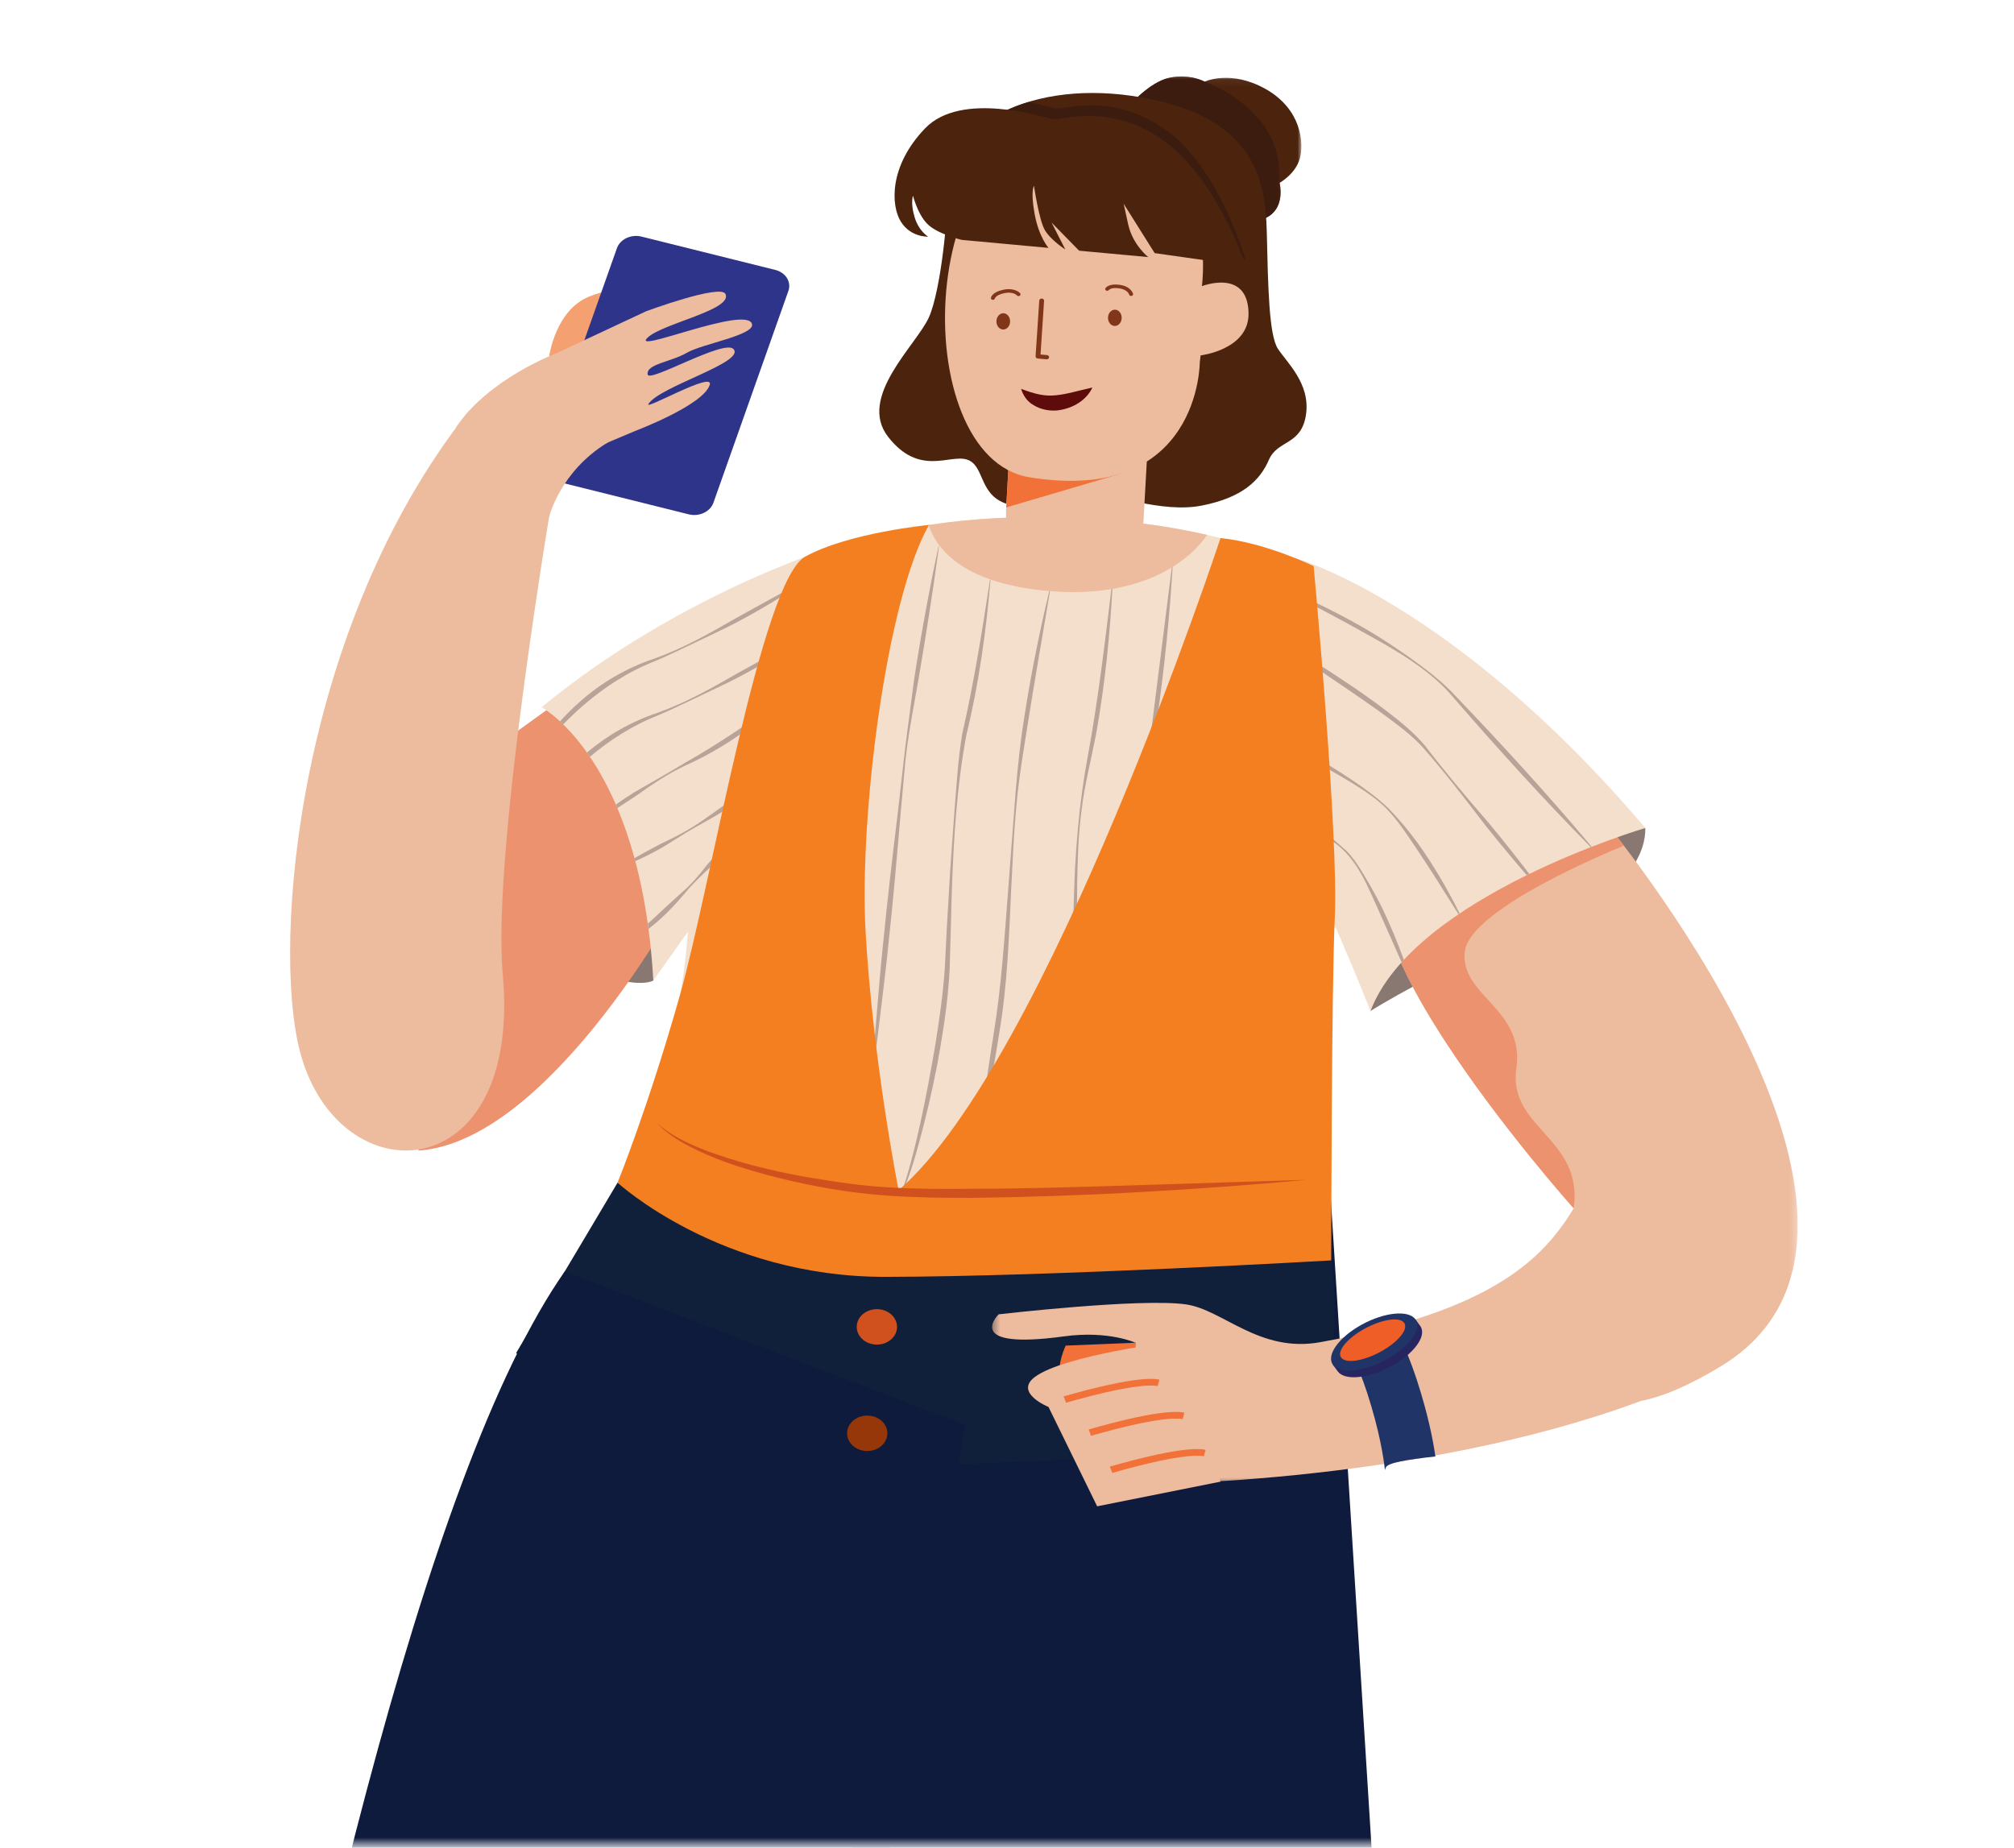 <svg width="291" height="267" viewBox="0 0 291 267" fill="none" xmlns="http://www.w3.org/2000/svg">
<mask id="mask0_4676_49602" style="mask-type:luminance" maskUnits="userSpaceOnUse" x="0" y="0" width="291" height="267">
<rect x="0.5" y="0.5" width="290" height="266" fill="white"/>
</mask>
<g mask="url(#mask0_4676_49602)">
<mask id="mask1_4676_49602" style="mask-type:luminance" maskUnits="userSpaceOnUse" x="-24" y="-17" width="315" height="288">
<rect x="-23.666" y="-16.848" width="314.167" height="287.203" fill="white"/>
</mask>
<g mask="url(#mask1_4676_49602)">
<mask id="mask2_4676_49602" style="mask-type:luminance" maskUnits="userSpaceOnUse" x="162" y="11" width="27" height="22">
<path fill-rule="evenodd" clip-rule="evenodd" d="M188.034 11.048H162.895V32.072H188.034V11.048Z" fill="white"/>
</mask>
<g mask="url(#mask2_4676_49602)">
<path fill-rule="evenodd" clip-rule="evenodd" d="M162.955 15.486C162.955 15.486 165.993 11.893 168.942 11.238C171.89 10.585 174.049 11.803 174.049 11.803C174.049 11.803 177.826 9.995 182.917 12.889C188.01 15.784 188.433 20.625 187.817 22.883C187.198 25.145 184.881 26.427 184.881 26.427C184.881 26.427 185.736 29.668 183.362 31.22C180.991 32.775 176.281 32.715 169.068 26.597C161.855 20.48 162.955 15.486 162.955 15.486Z" fill="#4C240E"/>
</g>
<mask id="mask3_4676_49602" style="mask-type:luminance" maskUnits="userSpaceOnUse" x="162" y="11" width="24" height="22">
<path fill-rule="evenodd" clip-rule="evenodd" d="M185.032 11.048H162.894V32.072H185.032V11.048Z" fill="white"/>
</mask>
<g mask="url(#mask3_4676_49602)">
<path fill-rule="evenodd" clip-rule="evenodd" d="M182.129 17.458C185.493 21.552 184.884 26.427 184.884 26.427C184.884 26.427 185.735 29.667 183.361 31.222C180.99 32.774 176.283 32.715 169.067 26.597C161.854 20.48 162.954 15.486 162.954 15.486C162.954 15.486 165.993 11.896 168.941 11.241C171.89 10.585 174.048 11.802 174.048 11.802C174.048 11.802 178.764 13.363 182.129 17.458Z" fill="#3D1C10"/>
</g>
<path fill-rule="evenodd" clip-rule="evenodd" d="M123.2 239.235C123.248 240.324 122.984 322.563 123.558 384.14C123.961 427.488 126.487 505.749 126.487 505.749L212.968 502.534L192.141 170.848L120.293 171.603L123.2 239.235Z" fill="#0E1B3C"/>
<path fill-rule="evenodd" clip-rule="evenodd" d="M189.553 82.838C171.755 72.472 131.628 71.956 116.424 81.606C107.501 87.27 100.882 117.236 99.204 136.787C97.088 161.459 81.584 182.402 80.462 194.484C79.442 205.44 132.399 207.968 166.978 204.489C184.275 202.747 190.808 207.596 191.295 154.618C191.775 102.274 203.869 91.174 189.553 82.838Z" fill="#F4DFCC"/>
<path fill-rule="evenodd" clip-rule="evenodd" d="M135.624 79.314C134.766 85.667 133.763 91.998 132.685 98.317C132.134 101.478 131.518 104.628 131.082 107.8C130.65 110.966 130.469 114.164 130.147 117.348C129.605 123.721 129.053 130.097 128.363 136.464C128.043 139.648 127.653 142.829 127.266 146.007C126.885 149.187 126.505 152.368 126.05 155.541L125.975 155.532C126.175 152.34 126.45 149.153 126.724 145.964C126.988 142.778 127.253 139.591 127.592 136.407C128.208 130.037 128.966 123.681 129.734 117.322L130.824 107.774L132.069 98.24C133.037 91.904 134.302 84.989 135.66 78.704L135.624 79.314ZM143.115 83.781C142.483 91.291 141.428 98.822 139.634 106.18C138.244 113.597 137.792 121.153 137.531 128.675L137.218 139.983C137.018 143.762 136.524 147.522 135.879 151.253C135.256 154.987 134.44 158.696 133.511 162.379C133.047 164.223 132.55 166.059 131.998 167.884C131.727 168.797 131.418 169.7 131.079 170.599C130.908 171.047 130.727 171.493 130.524 171.933C130.418 172.148 130.314 172.367 130.182 172.577C130.114 172.682 130.047 172.784 129.95 172.878C129.895 172.983 129.637 173.062 129.563 172.9L129.627 172.866C129.695 172.971 129.801 172.917 129.879 172.824C129.956 172.736 130.021 172.634 130.079 172.531C130.195 172.322 130.285 172.1 130.379 171.882C130.556 171.439 130.708 170.991 130.853 170.537C131.14 169.632 131.385 168.718 131.64 167.804C132.134 165.974 132.573 164.133 132.979 162.282C133.785 158.588 134.476 154.871 135.111 151.154C135.708 147.428 136.257 143.697 136.511 139.951C136.686 136.197 136.882 132.421 137.121 128.661C137.324 124.896 137.637 121.136 137.895 117.374C138.199 113.611 138.411 109.843 139.021 106.095C140.708 98.689 141.902 91.254 143.041 83.775L143.115 83.781ZM151.789 84.978C150.58 92.117 149.334 99.248 148.215 106.39C147.641 109.962 147.083 113.534 146.796 117.135C146.46 120.73 146.331 124.34 146.134 127.943C145.792 135.15 145.576 142.389 144.331 149.559C143.77 153.134 143.137 156.695 142.508 160.262C141.889 163.829 141.266 167.396 140.57 170.957L140.495 170.948C140.937 167.359 141.453 163.778 141.97 160.197C142.479 156.613 142.986 153.029 143.563 149.457C144.728 142.338 145.154 135.122 145.721 127.923L146.538 117.118C146.802 113.517 147.115 109.908 147.599 106.322C148.609 99.151 150.009 92.026 151.715 84.964L151.789 84.978ZM160.78 84.036C160.416 91.427 159.677 98.811 158.361 106.129C157.654 109.786 156.706 113.381 156.277 117.061C155.78 120.73 155.696 124.43 155.631 128.125C155.548 135.505 155.944 142.925 155.083 150.32C154.715 154.014 154.109 157.683 153.367 161.329C152.628 164.972 151.78 168.604 150.651 172.171L150.576 172.154C152.338 164.924 153.56 157.606 154.312 150.257C155.093 142.914 154.915 135.516 155.225 128.116C155.325 124.416 155.625 120.722 156.012 117.036C156.235 115.197 156.48 113.358 156.78 111.523L157.741 106.043C158.954 98.74 159.835 91.388 160.706 84.033L160.78 84.036ZM169.397 81.295L166.558 103.878C166.064 107.635 165.609 111.406 164.835 115.126C164.432 116.976 163.9 118.829 163.648 120.716C163.37 122.6 163.193 124.49 163.041 126.383C162.428 133.947 162.209 141.529 162.025 149.1L161.709 160.452C161.635 162.345 161.535 164.235 161.367 166.119C161.177 167.997 161.064 169.901 160.461 171.714L160.528 171.74C161.232 169.935 161.499 168.031 161.741 166.15C161.967 164.26 162.125 162.37 162.258 160.478C162.528 156.693 162.706 152.905 162.803 149.117C163.058 141.543 163.048 133.967 163.438 126.402C163.648 122.62 163.99 118.852 165.103 115.172C165.925 111.449 166.613 107.703 167.184 103.947C168.267 96.424 169.016 88.868 169.471 81.3L169.397 81.295Z" fill="#B9A297"/>
<path fill-rule="evenodd" clip-rule="evenodd" d="M89.228 170.888C89.228 170.888 80.092 186.279 74.579 195.484C74.579 195.484 90.154 212.999 115.732 212.364C141.311 211.728 190.842 209.061 190.842 209.061C190.842 209.061 194.797 187.695 191.567 179.097C191.567 179.097 117.042 187.147 89.228 170.888Z" fill="#10203B"/>
<path fill-rule="evenodd" clip-rule="evenodd" d="M153.978 194.431L177.005 193.472C177.005 193.472 196.664 205.724 162.008 203.704C162.008 203.704 149.749 203.865 153.978 194.431Z" fill="#F27138"/>
<path fill-rule="evenodd" clip-rule="evenodd" d="M237.728 119.639C237.728 119.639 228.443 119.378 214.365 122.431C199.91 125.564 198.02 146.084 198.02 146.084C198.02 146.084 207.426 140.012 224.743 133.072C235.702 128.682 237.802 122.899 237.728 119.639Z" fill="#897871"/>
<path fill-rule="evenodd" clip-rule="evenodd" d="M165.001 14.087C180.924 16.938 182.843 25.559 183.034 33.455C183.221 41.352 183.34 48.358 184.624 50.364C185.911 52.367 189.36 55.403 188.702 59.901C188.047 64.395 184.611 63.516 183.343 66.436C182.075 69.355 179.614 71.869 173.691 73.044C167.765 74.222 160.694 71.211 157.71 71.458C154.729 71.702 148.874 74.136 145.148 72.695C141.419 71.256 142.232 67.21 139.713 66.404C137.19 65.598 132.819 68.884 128.325 63.124C123.828 57.367 132.515 49.768 134.241 45.796C135.97 41.826 137.003 30.958 136.864 27.766C136.445 18.09 149.077 11.235 165.001 14.087Z" fill="#4C240E"/>
<path fill-rule="evenodd" clip-rule="evenodd" d="M151.859 34.271L139.31 33.113C139.31 33.113 138.026 32.801 136.691 32.236C136.842 30.329 136.907 28.709 136.865 27.767C136.607 21.831 141.275 16.97 148.585 14.746C150.565 15.14 152.046 15.58 152.488 15.662C153.901 15.918 160.421 13.222 168.282 18.639C176.144 24.056 179.97 37.542 179.97 37.542L167.195 35.025L162.711 27.889L163.366 30.866C164.021 33.845 166.26 35.599 166.26 35.599L156.278 34.679L152.294 30.607L154.282 34.495C154.282 34.495 152.136 33.13 151.304 31.657C150.472 30.187 149.756 25.301 149.756 25.301C149.756 25.301 149.24 26.014 149.846 29.367C150.456 32.721 151.859 34.271 151.859 34.271Z" fill="#3D1C10"/>
<path fill-rule="evenodd" clip-rule="evenodd" d="M155.496 83.493C160.603 83.714 164.945 80.249 165.194 75.761L165.99 61.474C166.074 59.967 164.758 58.687 163.045 58.614L149.348 58.023C147.635 57.95 146.18 59.11 146.096 60.614L145.367 73.664C145.08 78.836 149.612 83.237 155.496 83.493Z" fill="#EDBB9D"/>
<path fill-rule="evenodd" clip-rule="evenodd" d="M164.859 62.95C165.446 64.068 165.779 65.302 165.705 66.616L161.63 68.531L145.388 73.321L145.81 65.757C145.83 65.422 145.91 65.104 145.975 64.78C146.259 64.701 146.552 64.647 146.855 64.638C148.672 64.585 157.92 63.662 164.859 62.95Z" fill="#F27138"/>
<path fill-rule="evenodd" clip-rule="evenodd" d="M142.943 38.33C143.491 37.967 144.085 37.189 144.494 36.764C145.649 35.572 146.814 34.38 147.904 33.146C149.049 31.838 150.372 30.683 151.346 29.258C152.291 27.877 153.146 26.486 153.924 25.025C153.891 24.843 153.875 24.67 153.891 24.508C153.927 24.216 154.372 24.242 154.443 24.5C154.559 24.911 154.979 25.365 155.162 25.782C155.537 26.665 156.208 27.36 156.872 28.081C158.508 29.863 160.221 31.52 162.13 33.075C163.853 34.482 165.547 35.912 167.276 37.311C168.802 38.548 170.282 39.953 172.041 40.952C172.102 40.969 172.173 40.997 172.234 41.048C172.257 41.065 172.276 41.085 172.299 41.102C172.315 41.116 172.324 41.136 172.344 41.153C173.524 41.721 174.47 42.841 175.476 43.551C175.602 43.639 175.692 43.781 175.666 43.928C175.65 44.002 175.625 44.079 175.605 44.155C175.15 45.364 174.776 46.593 174.279 47.798C174.118 48.199 173.931 48.59 173.744 48.982C172.682 46.394 170.637 44.096 168.44 42.044C163.818 37.728 158.395 34.139 153.914 29.701C153.817 29.602 153.64 29.553 153.511 29.644C151.046 31.384 148.927 33.466 146.84 35.543C145.152 37.226 143.491 38.999 142.339 41.014C142.291 40.376 142.272 39.743 142.336 39.113C142.339 39.059 142.339 39.008 142.349 38.957C142.568 38.761 142.775 38.557 142.943 38.33Z" fill="#F3D8BF"/>
<path fill-rule="evenodd" clip-rule="evenodd" d="M148.728 68.962C173.436 72.98 173.358 52.303 173.358 52.303L173.478 51.352C173.478 51.352 180.497 50.532 180.4 45.24C180.284 38.745 173.661 41.347 173.661 41.347C173.661 41.347 176.726 19.209 156.232 18.21C132.069 17.033 130.844 66.053 148.728 68.962Z" fill="#EDBB9D"/>
<path fill-rule="evenodd" clip-rule="evenodd" d="M151.243 51.917C151.414 51.915 151.559 51.798 151.579 51.642C151.598 51.475 151.459 51.324 151.266 51.307L150.346 51.222L150.856 43.462C150.869 43.289 150.72 43.147 150.53 43.135C150.346 43.13 150.172 43.255 150.162 43.425L149.63 51.478C149.617 51.642 149.756 51.784 149.94 51.801L151.195 51.917C151.211 51.917 151.227 51.917 151.243 51.917Z" fill="#81361A"/>
<path fill-rule="evenodd" clip-rule="evenodd" d="M162.071 45.932C162.065 46.582 161.613 47.104 161.068 47.098C160.523 47.093 160.087 46.562 160.094 45.912C160.103 45.262 160.552 44.74 161.097 44.746C161.645 44.752 162.078 45.282 162.071 45.932Z" fill="#81361A"/>
<path fill-rule="evenodd" clip-rule="evenodd" d="M145.947 46.446C145.941 47.096 145.489 47.618 144.944 47.612C144.399 47.607 143.964 47.076 143.973 46.426C143.98 45.776 144.428 45.257 144.973 45.26C145.522 45.266 145.954 45.796 145.947 46.446Z" fill="#81361A"/>
<path fill-rule="evenodd" clip-rule="evenodd" d="M163.416 42.762C163.442 42.762 163.471 42.762 163.497 42.756C163.652 42.722 163.752 42.589 163.716 42.453C163.704 42.41 163.426 41.4 161.826 41.162C160.242 40.923 159.778 41.562 159.729 41.636C159.652 41.758 159.697 41.914 159.836 41.982C159.971 42.053 160.145 42.013 160.229 41.894C160.242 41.877 160.568 41.488 161.729 41.664C162.933 41.843 163.142 42.538 163.149 42.569C163.181 42.68 163.294 42.756 163.416 42.762Z" fill="#81361A"/>
<path fill-rule="evenodd" clip-rule="evenodd" d="M147.25 42.772C147.282 42.763 147.314 42.749 147.343 42.729C147.469 42.644 147.495 42.488 147.398 42.374C147.369 42.34 146.64 41.517 144.985 41.864C143.343 42.204 143.192 42.953 143.176 43.038C143.156 43.177 143.266 43.305 143.424 43.325C143.582 43.345 143.724 43.248 143.75 43.115C143.756 43.092 143.908 42.613 145.121 42.357C146.389 42.093 146.914 42.661 146.937 42.684C147.014 42.769 147.137 42.8 147.25 42.772Z" fill="#81361A"/>
<path fill-rule="evenodd" clip-rule="evenodd" d="M157.839 55.996C155.742 56.459 154.087 56.981 152.519 57.117C150.971 57.279 149.584 56.964 147.535 56.184C147.816 57.08 148.371 58.02 149.38 58.561C150.339 59.154 151.606 59.41 152.774 59.302C155.1 59.024 157.01 57.775 157.839 55.996Z" fill="#5E0B0C"/>
<path fill-rule="evenodd" clip-rule="evenodd" d="M79.353 51.467C79.353 51.467 80.253 44.796 85.137 42.85C90.025 40.903 91.447 42.597 91.447 42.597L81.037 54.665L79.353 51.467Z" fill="#F4A070"/>
<path fill-rule="evenodd" clip-rule="evenodd" d="M78.304 66.475L89.14 35.858C89.598 34.562 91.191 33.813 92.698 34.187L112.021 39.002C113.525 39.377 114.373 40.733 113.915 42.03L103.079 72.647C102.618 73.946 101.024 74.692 99.521 74.318L80.197 69.505C78.691 69.131 77.843 67.775 78.304 66.475Z" fill="#2D3489"/>
<path fill-rule="evenodd" clip-rule="evenodd" d="M94.397 141.674C94.397 141.674 91.478 143.663 80.561 138.138C74.035 134.835 100.714 122.22 100.714 122.22L94.397 141.674Z" fill="#897871"/>
<path fill-rule="evenodd" clip-rule="evenodd" d="M97.544 131.26C97.544 131.26 79.011 165.001 60.453 166.252L60.036 122.146C60.036 122.146 64.417 113.41 70.814 108.58C83.05 99.339 107.038 82.717 116.426 81.604C116.426 81.604 108.5 120.027 97.544 131.26Z" fill="#EC926E"/>
<path fill-rule="evenodd" clip-rule="evenodd" d="M43.342 151.94C48.833 172.969 75.479 172.072 72.643 140.732C71.008 122.675 80.198 69.506 80.198 69.506C80.198 69.506 69.259 57.472 67.691 59.45C43.007 90.628 39.248 136.269 43.342 151.94Z" fill="#EDBB9D"/>
<mask id="mask4_4676_49602" style="mask-type:luminance" maskUnits="userSpaceOnUse" x="143" y="117" width="117" height="98">
<path fill-rule="evenodd" clip-rule="evenodd" d="M259.743 117.661H143.345V214.509H259.743V117.661Z" fill="white"/>
</mask>
<g mask="url(#mask4_4676_49602)">
<path fill-rule="evenodd" clip-rule="evenodd" d="M144.295 189.91C144.295 189.91 164.893 187.521 171.409 188.482C176.716 189.263 181.987 195.525 190.749 193.936C215.843 189.396 223.06 181.712 227.379 174.596C227.379 174.596 185.071 127.275 205.339 122.891C211.566 121.543 231.047 117.661 231.047 117.661C231.047 117.661 281.446 177.496 248.664 197.409C243.951 200.269 240.157 201.833 237.108 202.42C203.643 214.857 162.448 214.508 162.448 214.508L164.131 194.044C164.131 194.044 160.218 192.208 153.731 193.096C138.921 195.122 144.295 189.91 144.295 189.91Z" fill="#EDBB9D"/>
</g>
<path fill-rule="evenodd" clip-rule="evenodd" d="M227.381 174.596C227.381 174.596 185.069 127.275 205.341 122.891C211.567 121.543 231.045 117.662 231.045 117.662C231.045 117.662 232.452 119.33 234.636 122.196C234.636 122.196 212.525 131.018 211.661 137.416C210.799 143.815 220.348 145.699 219.096 154.373C217.845 163.047 228.829 164.395 227.381 174.596Z" fill="#EC926E"/>
<path fill-rule="evenodd" clip-rule="evenodd" d="M169.785 193.836C169.785 193.836 153.7 195.8 149.506 198.975C146.49 201.262 151.497 203.294 151.497 203.294L158.526 217.651L176.353 214.087L169.785 193.836Z" fill="#EDBB9D"/>
<path fill-rule="evenodd" clip-rule="evenodd" d="M153.676 201.778L154.032 202.69L154.038 202.688L154.06 202.681L154.145 202.656C154.221 202.634 154.332 202.601 154.475 202.56C154.761 202.477 155.174 202.359 155.68 202.22C156.693 201.942 158.074 201.579 159.555 201.236C161.037 200.894 162.608 200.574 164.002 200.383C165.42 200.188 166.572 200.137 167.262 200.282L167.518 199.345C166.598 199.152 165.253 199.235 163.832 199.431C162.386 199.629 160.774 199.958 159.275 200.304C157.773 200.652 156.375 201.02 155.352 201.301C154.84 201.441 154.422 201.56 154.132 201.644C153.986 201.686 153.873 201.72 153.796 201.742L153.707 201.769L153.684 201.775L153.676 201.778Z" fill="#F27138"/>
<path fill-rule="evenodd" clip-rule="evenodd" d="M157.297 206.554L157.653 207.465L157.66 207.463L157.681 207.457L157.767 207.432C157.842 207.409 157.953 207.377 158.096 207.335C158.383 207.253 158.796 207.135 159.302 206.996C160.314 206.717 161.696 206.353 163.176 206.011C164.658 205.667 166.229 205.348 167.623 205.156C169.041 204.961 170.194 204.91 170.883 205.055L171.139 204.118C170.219 203.925 168.874 204.008 167.453 204.204C166.007 204.403 164.395 204.732 162.896 205.079C161.394 205.426 159.996 205.795 158.973 206.076C158.461 206.217 158.043 206.336 157.753 206.42C157.607 206.462 157.494 206.495 157.417 206.518L157.328 206.544L157.305 206.551L157.297 206.554Z" fill="#F27138"/>
<path fill-rule="evenodd" clip-rule="evenodd" d="M160.36 211.921L160.715 212.833L160.722 212.831L160.744 212.824L160.829 212.799C160.905 212.777 161.016 212.744 161.159 212.703C161.445 212.62 161.858 212.502 162.364 212.363C163.376 212.085 164.758 211.721 166.238 211.378C167.72 211.035 169.292 210.715 170.685 210.524C172.104 210.328 173.256 210.278 173.946 210.422L174.201 209.485C173.281 209.292 171.937 209.376 170.515 209.571C169.069 209.771 167.457 210.099 165.958 210.446C164.457 210.794 163.058 211.162 162.035 211.444C161.524 211.584 161.106 211.703 160.815 211.787C160.67 211.829 160.556 211.863 160.479 211.886L160.391 211.912L160.368 211.919L160.36 211.921Z" fill="#F27138"/>
<path fill-rule="evenodd" clip-rule="evenodd" d="M197.555 201.303C196.826 199.055 195.958 196.956 195.081 195.08C197.436 194.09 199.713 193.131 201.839 192.234C202.868 194.402 203.904 196.876 204.768 199.549C206.323 204.345 207.052 208.028 207.397 210.448C203.149 210.908 200.552 211.382 200.249 212.014C200.191 212.136 200.146 212.275 200.107 212.42C199.904 210.527 199.307 206.722 197.555 201.303Z" fill="#203467"/>
<path fill-rule="evenodd" clip-rule="evenodd" d="M204.043 190.881L204.507 190.626L205.178 191.553C205.188 191.565 205.201 191.576 205.214 191.59C205.223 191.605 205.23 191.622 205.239 191.639L205.278 191.69L205.272 191.693C206.127 193.091 204.297 195.6 201.084 197.37C197.794 199.186 194.31 199.541 193.3 198.165L192.594 197.2L193.058 196.945C193.3 195.549 194.958 193.747 197.429 192.385C199.9 191.02 202.484 190.478 204.043 190.881Z" fill="#27255F"/>
<path fill-rule="evenodd" clip-rule="evenodd" d="M196.723 191.419C193.433 193.235 191.588 195.822 192.594 197.202C193.604 198.578 197.088 198.223 200.378 196.407C203.666 194.591 205.517 192.003 204.508 190.627C203.498 189.248 200.014 189.603 196.723 191.419Z" fill="#203467"/>
<path fill-rule="evenodd" clip-rule="evenodd" d="M197.134 192.01C194.621 193.398 193.121 195.254 193.785 196.159C194.447 197.064 197.021 196.672 199.534 195.285C202.047 193.897 203.547 192.039 202.883 191.136C202.221 190.231 199.647 190.623 197.134 192.01Z" fill="#F05E27"/>
<path fill-rule="evenodd" clip-rule="evenodd" d="M187.091 80.619C187.091 80.619 209.876 86.85 237.729 119.638C237.729 119.638 204.34 129.478 198.021 146.083C198.021 146.083 190.582 127.114 185.814 119.649C183.33 115.764 179.484 93.646 187.091 80.619Z" fill="#F4DFCC"/>
<path fill-rule="evenodd" clip-rule="evenodd" d="M195.023 112.939C191.129 110.55 186.842 108.612 183.4 105.541C183.152 105.312 182.948 105.042 182.732 104.787C182.71 104.384 182.684 103.981 182.668 103.572C183.058 104.109 183.461 104.614 183.965 105.076C187.29 107.959 191.484 110.087 195.262 112.644C197.162 113.921 199.02 115.254 200.643 116.818C202.194 118.421 203.607 120.126 204.904 121.894C207.198 125.126 209.175 128.517 210.904 132.004C210.853 132.038 210.801 132.075 210.746 132.109C208.656 128.775 206.572 125.444 204.372 122.178C203.169 120.384 201.965 118.568 200.446 116.965C198.901 115.382 196.978 114.119 195.023 112.939Z" fill="#B9A297"/>
<path fill-rule="evenodd" clip-rule="evenodd" d="M184.128 114.793C186.841 116.759 189.56 118.739 192.138 120.856C192.986 121.554 193.806 122.272 194.612 123.007C195.377 123.799 195.983 124.673 196.548 125.564C197.657 127.351 198.696 129.176 199.632 131.04C200.845 133.546 201.903 136.102 202.845 138.693C202.735 138.812 202.629 138.931 202.522 139.05L199.057 131.25C197.37 127.533 195.832 123.461 191.864 121.126C189.428 119.316 186.893 117.616 184.396 115.859C184.305 115.519 184.215 115.167 184.128 114.793Z" fill="#B9A297"/>
<path fill-rule="evenodd" clip-rule="evenodd" d="M214.628 119.262C211.728 115.466 208.815 111.672 205.638 108.051C204.06 106.278 202.037 104.819 200.07 103.347C198.079 101.891 196.024 100.495 193.976 99.096L187.792 94.925C186.282 93.889 184.782 92.84 183.321 91.747C183.333 91.668 183.35 91.591 183.363 91.514C187.04 93.87 190.834 96.103 194.447 98.554C196.531 99.927 198.56 101.369 200.528 102.873C202.486 104.385 204.418 105.96 205.973 107.844C208.876 111.643 211.983 115.307 215.138 118.95C217.141 121.356 219.074 123.808 220.974 126.279C220.848 126.342 220.722 126.401 220.596 126.464C218.561 124.092 216.561 121.697 214.628 119.262Z" fill="#B9A297"/>
<path fill-rule="evenodd" clip-rule="evenodd" d="M229.846 122.407C222.981 115.436 216.445 108.22 210.09 100.891C206.89 97.023 202.28 94.285 197.715 91.768C193.57 89.421 189.328 87.205 185.06 85.015C185.079 84.961 185.096 84.904 185.118 84.85C189.593 86.734 193.938 88.868 198.057 91.311C200.303 92.668 202.47 94.123 204.574 95.644C206.664 97.171 208.693 98.794 210.416 100.669C217.171 107.74 223.742 114.922 229.984 122.353C229.936 122.373 229.894 122.387 229.846 122.407Z" fill="#B9A297"/>
<path fill-rule="evenodd" clip-rule="evenodd" d="M120.001 79.164C120.001 79.164 97.913 85.966 78.251 102.193C78.251 102.193 92.583 109.755 94.396 141.674L103.329 129.082C103.329 129.082 124.594 89.516 120.001 79.164Z" fill="#F4DFCC"/>
<path fill-rule="evenodd" clip-rule="evenodd" d="M93.597 133.467C93.93 133.161 94.265 132.852 94.604 132.548C95.917 131.319 97.236 130.088 98.601 128.882C99.985 127.693 101.12 126.311 102.207 124.907C103.372 123.553 104.62 122.262 105.991 121.051L106.053 121.09C105.082 122.574 103.946 123.956 102.691 125.25C101.356 126.487 100.04 127.73 98.914 129.118C97.756 130.482 96.527 131.808 95.159 133.022C94.688 133.433 94.201 133.836 93.694 134.231C93.662 133.978 93.633 133.717 93.597 133.467Z" fill="#B9A297"/>
<path fill-rule="evenodd" clip-rule="evenodd" d="M83.809 101.373C86.835 98.674 90.541 96.492 94.564 95.161C98.519 93.731 102.174 91.731 105.736 89.657C109.349 87.648 112.965 85.644 116.63 83.689L116.675 83.743C113.294 86.064 109.746 88.192 106.061 90.122C104.21 91.075 102.303 91.941 100.426 92.852C98.539 93.746 96.664 94.659 94.732 95.49C90.816 97.011 87.387 99.253 84.351 101.858C83.312 102.754 82.328 103.702 81.37 104.67C81.212 104.514 81.057 104.369 80.909 104.23C81.822 103.237 82.777 102.272 83.809 101.373Z" fill="#B9A297"/>
<path fill-rule="evenodd" clip-rule="evenodd" d="M91.625 114.489C94.067 113.087 96.516 111.714 98.916 110.255C101.368 108.874 103.713 107.412 106.026 105.877L112.913 101.204L112.965 101.252C110.981 103.136 108.807 104.856 106.494 106.419C104.2 107.997 101.71 109.396 99.129 110.565C96.561 111.762 94.238 113.314 91.993 114.932C91.07 115.55 90.138 116.157 89.199 116.762C89.128 116.589 89.054 116.427 88.98 116.257C89.848 115.652 90.719 115.051 91.625 114.489Z" fill="#B9A297"/>
<path fill-rule="evenodd" clip-rule="evenodd" d="M100.871 100.687C98.984 101.578 97.11 102.494 95.177 103.326C91.442 104.776 88.158 106.895 85.229 109.35C85.087 109.14 84.948 108.935 84.809 108.737C87.732 106.257 91.229 104.248 95.01 102.994C98.965 101.569 102.62 99.563 106.181 97.492C109.794 95.483 113.41 93.48 117.075 91.525L117.12 91.578C113.739 93.902 110.191 96.028 106.507 97.957C104.655 98.913 102.749 99.776 100.871 100.687Z" fill="#B9A297"/>
<path fill-rule="evenodd" clip-rule="evenodd" d="M95.45 121.939C97.63 120.917 99.763 119.802 101.682 118.429C103.621 117.087 105.524 115.71 107.379 114.306C109.215 112.879 111.054 111.449 112.521 109.695L112.586 109.729C111.502 111.721 109.737 113.361 107.892 114.814C106.037 116.278 104.024 117.572 101.918 118.724C99.798 119.856 97.805 121.141 95.779 122.404C94.489 123.139 93.159 123.817 91.788 124.433C91.75 124.288 91.714 124.135 91.675 123.993C92.921 123.287 94.172 122.597 95.45 121.939Z" fill="#B9A297"/>
<path fill-rule="evenodd" clip-rule="evenodd" d="M176.349 77.747C176.349 77.747 151.457 153.233 129.84 171.977C129.84 171.977 126.144 153.471 125.069 134.616C124.127 118.005 128.069 86.654 134.228 75.852C134.228 75.852 122.727 76.933 116.356 80.42C109.985 83.904 102.804 127.625 98.255 143.75C93.704 159.878 89.229 170.888 89.229 170.888C89.229 170.888 104.017 184.522 127.905 184.496C151.79 184.471 192.346 182.119 192.346 182.119C192.346 182.119 192.385 142.448 192.862 132.67C193.436 120.803 189.807 81.799 189.807 81.799C189.807 81.799 182.842 78.391 176.349 77.747Z" fill="#F47F20"/>
<path fill-rule="evenodd" clip-rule="evenodd" d="M188.701 170.477L164.629 171.243C156.61 171.481 148.59 171.759 140.577 171.765C136.577 171.805 132.564 171.813 128.599 171.578C124.628 171.371 120.686 170.772 116.766 170.119C112.853 169.427 108.979 168.542 105.224 167.353C103.343 166.765 101.488 166.104 99.72 165.293C97.972 164.464 96.243 163.534 94.898 162.211C96.12 163.627 97.804 164.683 99.527 165.599C101.266 166.51 103.095 167.27 104.959 167.957C108.711 169.285 112.592 170.292 116.521 171.112C120.45 171.932 124.45 172.503 128.492 172.778C132.538 173.056 136.564 173.09 140.586 173.085C148.635 172.968 156.664 172.71 164.684 172.253C172.704 171.796 180.711 171.246 188.701 170.477Z" fill="#D0511E"/>
<path fill-rule="evenodd" clip-rule="evenodd" d="M134.18 75.86C146.661 73.931 161.913 74.424 174.41 77.285C173.362 78.885 167.223 86.949 150.929 85.343C138.789 84.148 135.218 79.067 134.18 75.86Z" fill="#EDBB9D"/>
<path fill-rule="evenodd" clip-rule="evenodd" d="M133.662 18.549C128.397 24.026 128.723 29.76 130.178 32.05C131.636 34.34 134.107 34.189 134.107 34.189C134.107 34.189 132.755 33.429 132.139 31.343C131.52 29.258 131.926 28.282 131.926 28.282C131.926 28.282 132.497 30.742 133.904 32.266C135.307 33.792 138.952 34.66 138.952 34.66L151.501 35.818C151.501 35.818 150.101 34.269 149.491 30.915C148.878 27.561 149.398 26.846 149.398 26.846C149.398 26.846 150.114 31.732 150.946 33.205C151.782 34.678 153.924 36.042 153.924 36.042L151.937 32.155L155.921 36.224L165.905 37.146C165.905 37.146 163.663 35.392 163.008 32.413L162.353 29.437L166.837 36.573L180.021 38.446C180.021 38.446 175.786 25.603 167.924 20.186C160.063 14.77 153.543 17.465 152.133 17.207C150.72 16.952 138.926 13.073 133.662 18.549Z" fill="#4C240E"/>
<path fill-rule="evenodd" clip-rule="evenodd" d="M139.532 205.923C139.532 205.923 123.18 283.183 112.118 400.036C107.521 448.6 103.166 502.174 103.166 502.174L8.072 508.224C8.072 508.224 40.925 241.511 81.604 183.709L139.532 205.923Z" fill="#0E1B3C"/>
<path fill-rule="evenodd" clip-rule="evenodd" d="M123.809 192.028C124.003 193.433 125.451 194.434 127.045 194.267C128.645 194.097 129.783 192.823 129.59 191.418C129.4 190.016 127.951 189.015 126.354 189.182C124.757 189.35 123.619 190.624 123.809 192.028Z" fill="#D0511E"/>
<path fill-rule="evenodd" clip-rule="evenodd" d="M122.414 207.406C122.607 208.81 124.056 209.812 125.649 209.644C127.249 209.474 128.388 208.2 128.194 206.796C128.004 205.391 126.556 204.389 124.959 204.56C123.362 204.727 122.223 206.001 122.414 207.406Z" fill="#953709"/>
<path fill-rule="evenodd" clip-rule="evenodd" d="M71.537 504.187C72.392 502.496 73.476 500.6 74.841 498.469C98.161 462.027 119.21 265.398 121.252 273.385C122.304 277.5 122.439 294.967 122.326 310.934C118.83 336.868 115.262 366.852 112.12 400.034C107.523 448.6 103.168 502.175 103.168 502.175L71.537 504.187Z" fill="#203467"/>
<path fill-rule="evenodd" clip-rule="evenodd" d="M93.377 44.965C93.377 44.965 104.126 40.993 104.823 42.477C105.906 44.786 95.651 46.739 93.548 48.81C91.1 51.219 107.845 44.068 108.655 46.812C109.126 48.404 101.468 49.692 99.306 50.941C96.89 52.343 93.319 52.595 93.583 54.119C93.796 55.336 104.664 48.957 105.987 50.441C107.71 52.374 95.325 55.81 93.69 58.375C93.064 59.354 103.177 53.554 102.552 55.6C101.648 58.545 91.799 62.26 91.799 62.26L84.277 65.435L79.876 51.29L93.377 44.965Z" fill="#EDBB9D"/>
<path fill-rule="evenodd" clip-rule="evenodd" d="M80.501 50.998C80.501 50.998 70.559 54.684 65.878 61.783L79.331 74.705C79.331 74.705 80.908 68.136 87.773 63.959C91.15 61.905 80.501 50.998 80.501 50.998Z" fill="#EDBB9D"/>
</g>
</g>
</svg>
